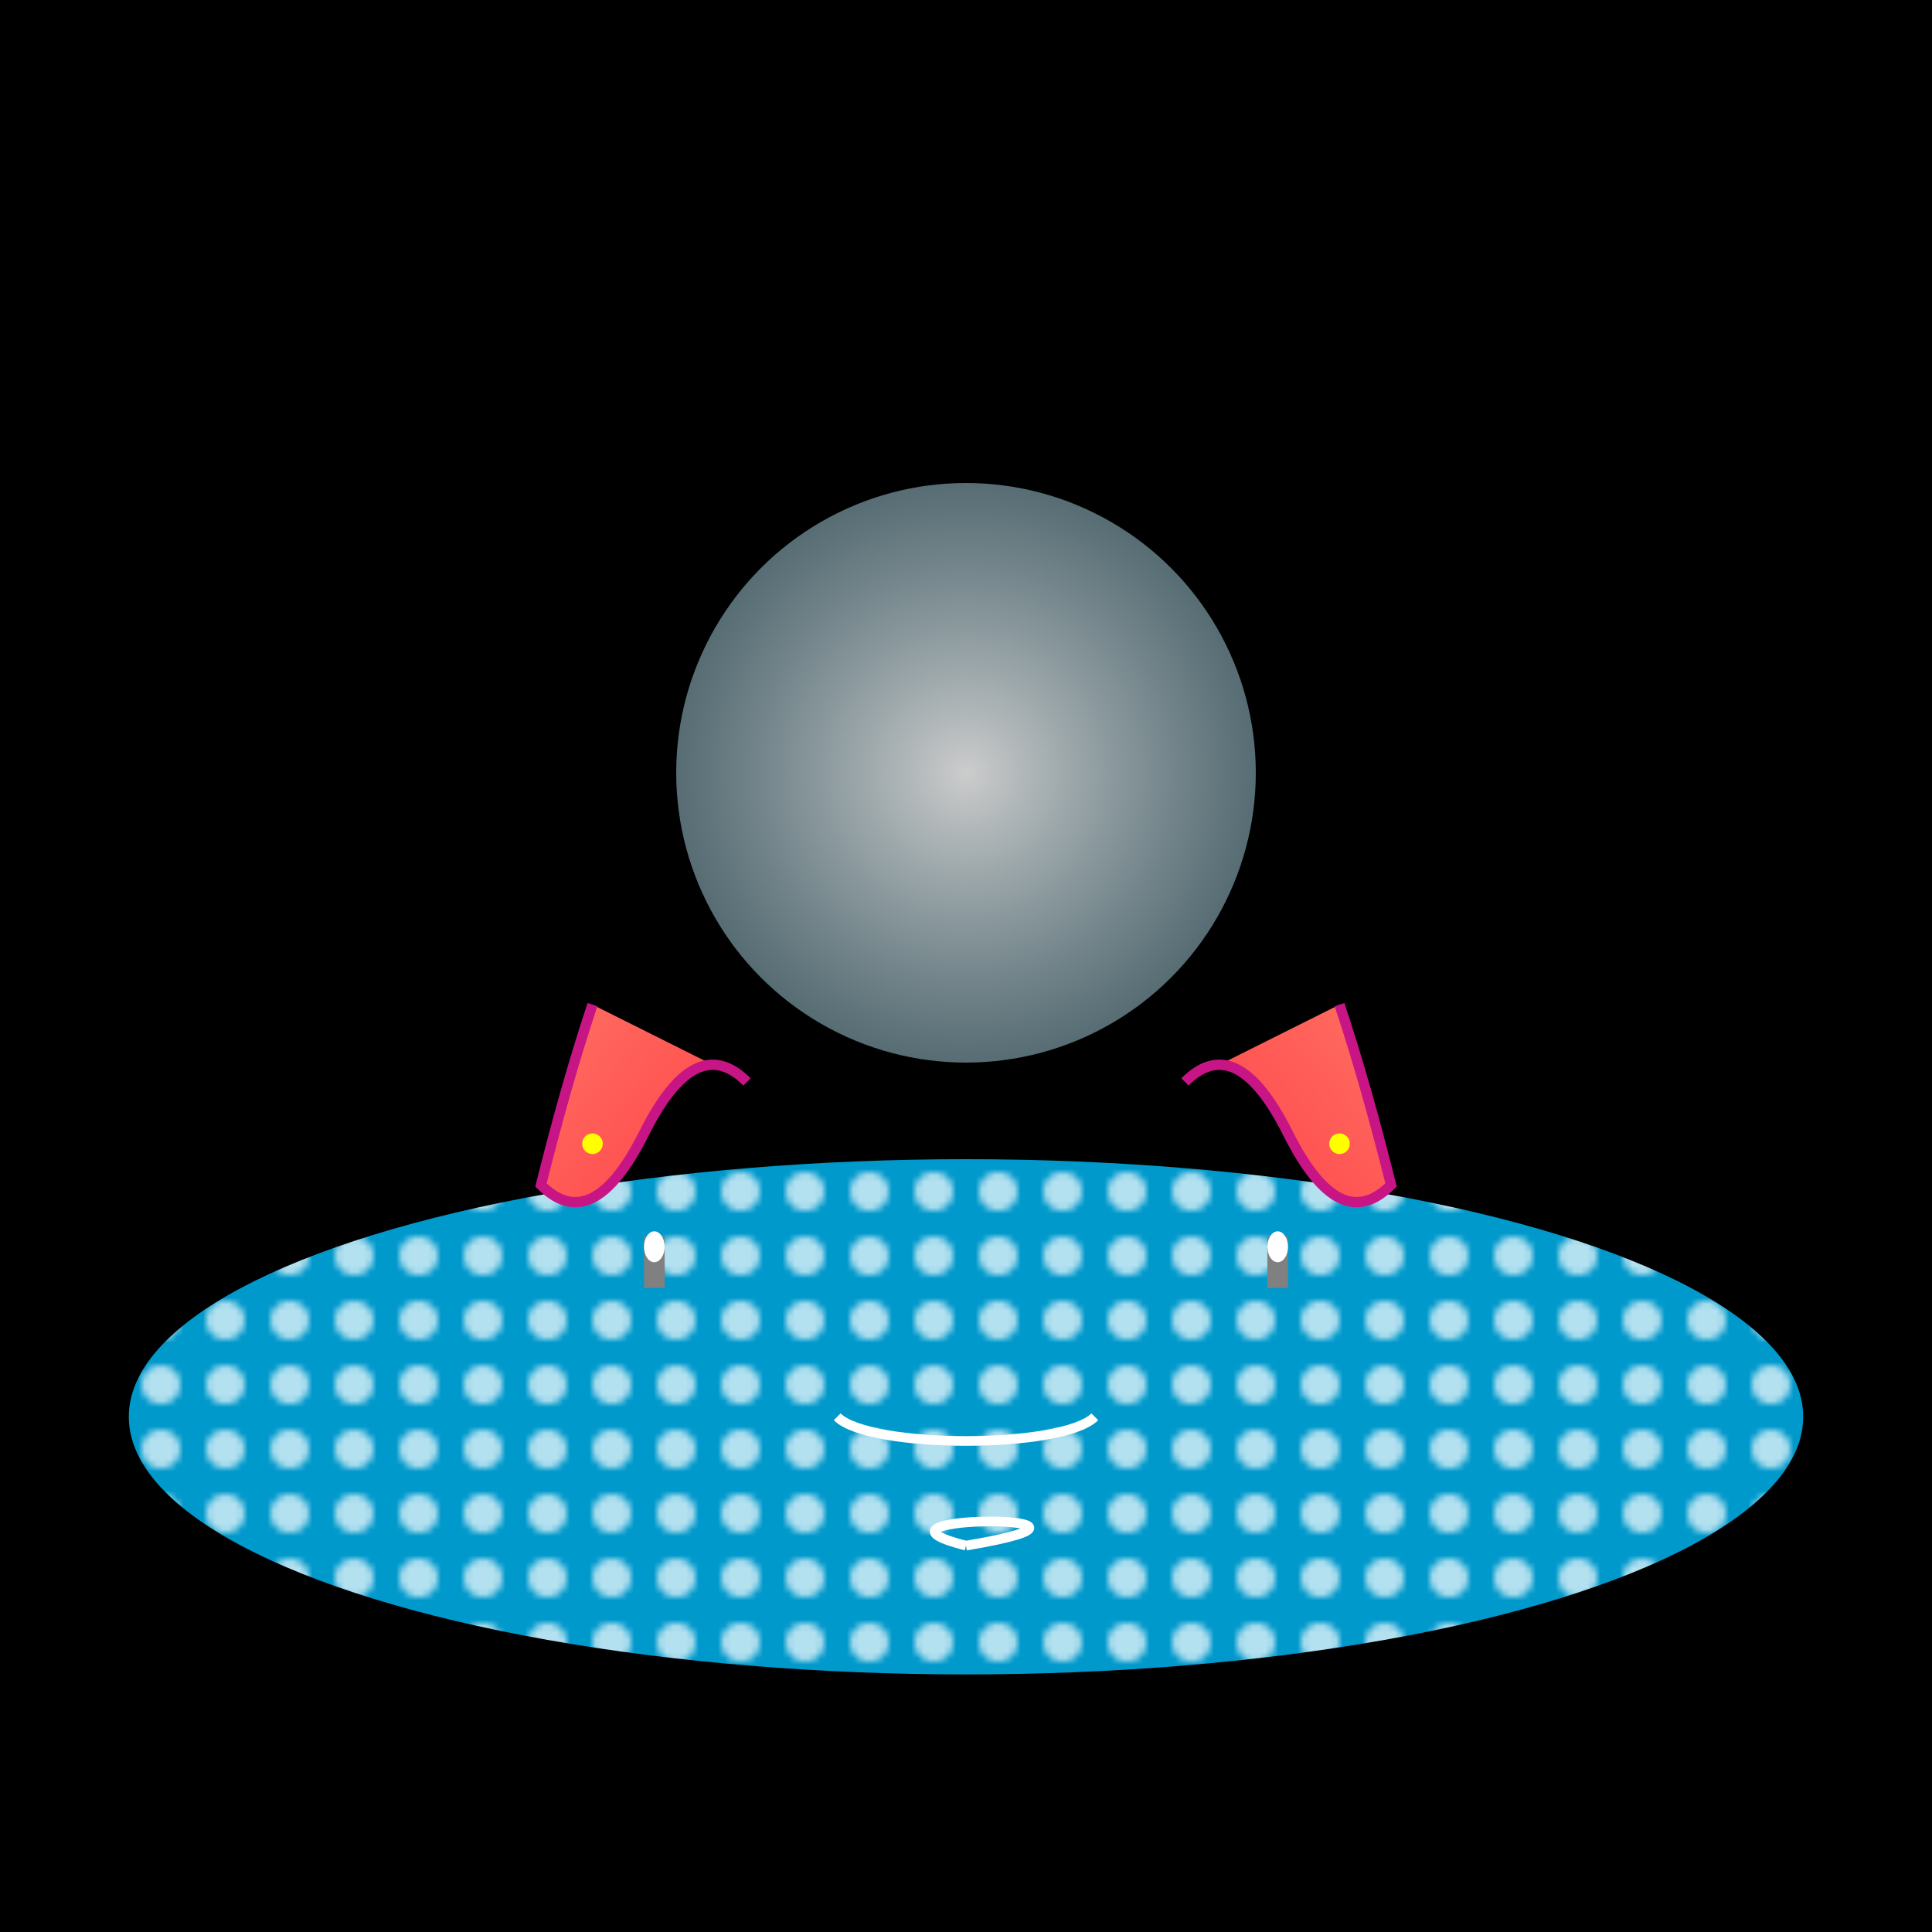 <svg viewBox="0 0 300 300" xmlns="http://www.w3.org/2000/svg">
  <defs>
    <radialGradient id="moonlight" cx="50%" cy="50%" r="50%" fx="50%" fy="50%">
      <stop offset="0%" style="stop-color:#fff; stop-opacity:0.8"/>
      <stop offset="100%" style="stop-color:#add8e6; stop-opacity:0.5"/>
    </radialGradient>
    <linearGradient id="flamingoPink" x1="0%" y1="0%" x2="100%" y2="100%">
      <stop offset="0%" style="stop-color:#ff6f61"/>
      <stop offset="100%" style="stop-color:#ff3d47"/>
    </linearGradient>
    <pattern id="pondPattern" patternUnits="userSpaceOnUse" width="10" height="10">
      <rect width="10" height="10" fill="#0099cc"/>
      <circle cx="5" cy="5" r="3" fill="rgba(255, 255, 255, 0.7)"/>
    </pattern>
  </defs>
  
  <rect width="100%" height="100%" fill="black"/>
  <circle cx="150" cy="120" r="45" fill="url(#moonlight)"/>
  
  <ellipse cx="150" cy="220" rx="130" ry="40" fill="url(#pondPattern)"/>
  
  <g transform="translate(100, 200)">
    <g transform="scale(0.8)">
      <path d="M20-40 Q10-50 0-30 Q-10-10 -20-20 Q-15-40 -10-55" fill="url(#flamingoPink)" stroke="#c71585" stroke-width="2"/>
      <circle cx="-10" cy="-28" r="2" fill="yellow"/>
      <rect x="0" y="-10" width="4" height="10" fill="gray"/>
      <ellipse cx="2" cy="-8" rx="2" ry="3" fill="white"/>
    </g>
  </g>
  
  <g transform="translate(200, 200) scale(0.8)">
    <g transform="scale(-1, 1)">
      <path d="M20-40 Q10-50 0-30 Q-10-10 -20-20 Q-15-40 -10-55" fill="url(#flamingoPink)" stroke="#c71585" stroke-width="2"/>
      <circle cx="-10" cy="-28" r="2" fill="yellow"/>
      <rect x="0" y="-10" width="4" height="10" fill="gray"/>
      <ellipse cx="2" cy="-8" rx="2" ry="3" fill="white"/>
    </g>
  </g>

  <path d="M150 240 C130 235, 180 235, 150 240" fill="none" stroke="white" stroke-width="1.5" />
  <path d="M130 220 C135 225, 165 225, 170 220" fill="none" stroke="white" stroke-width="1.5" />
  
</svg>